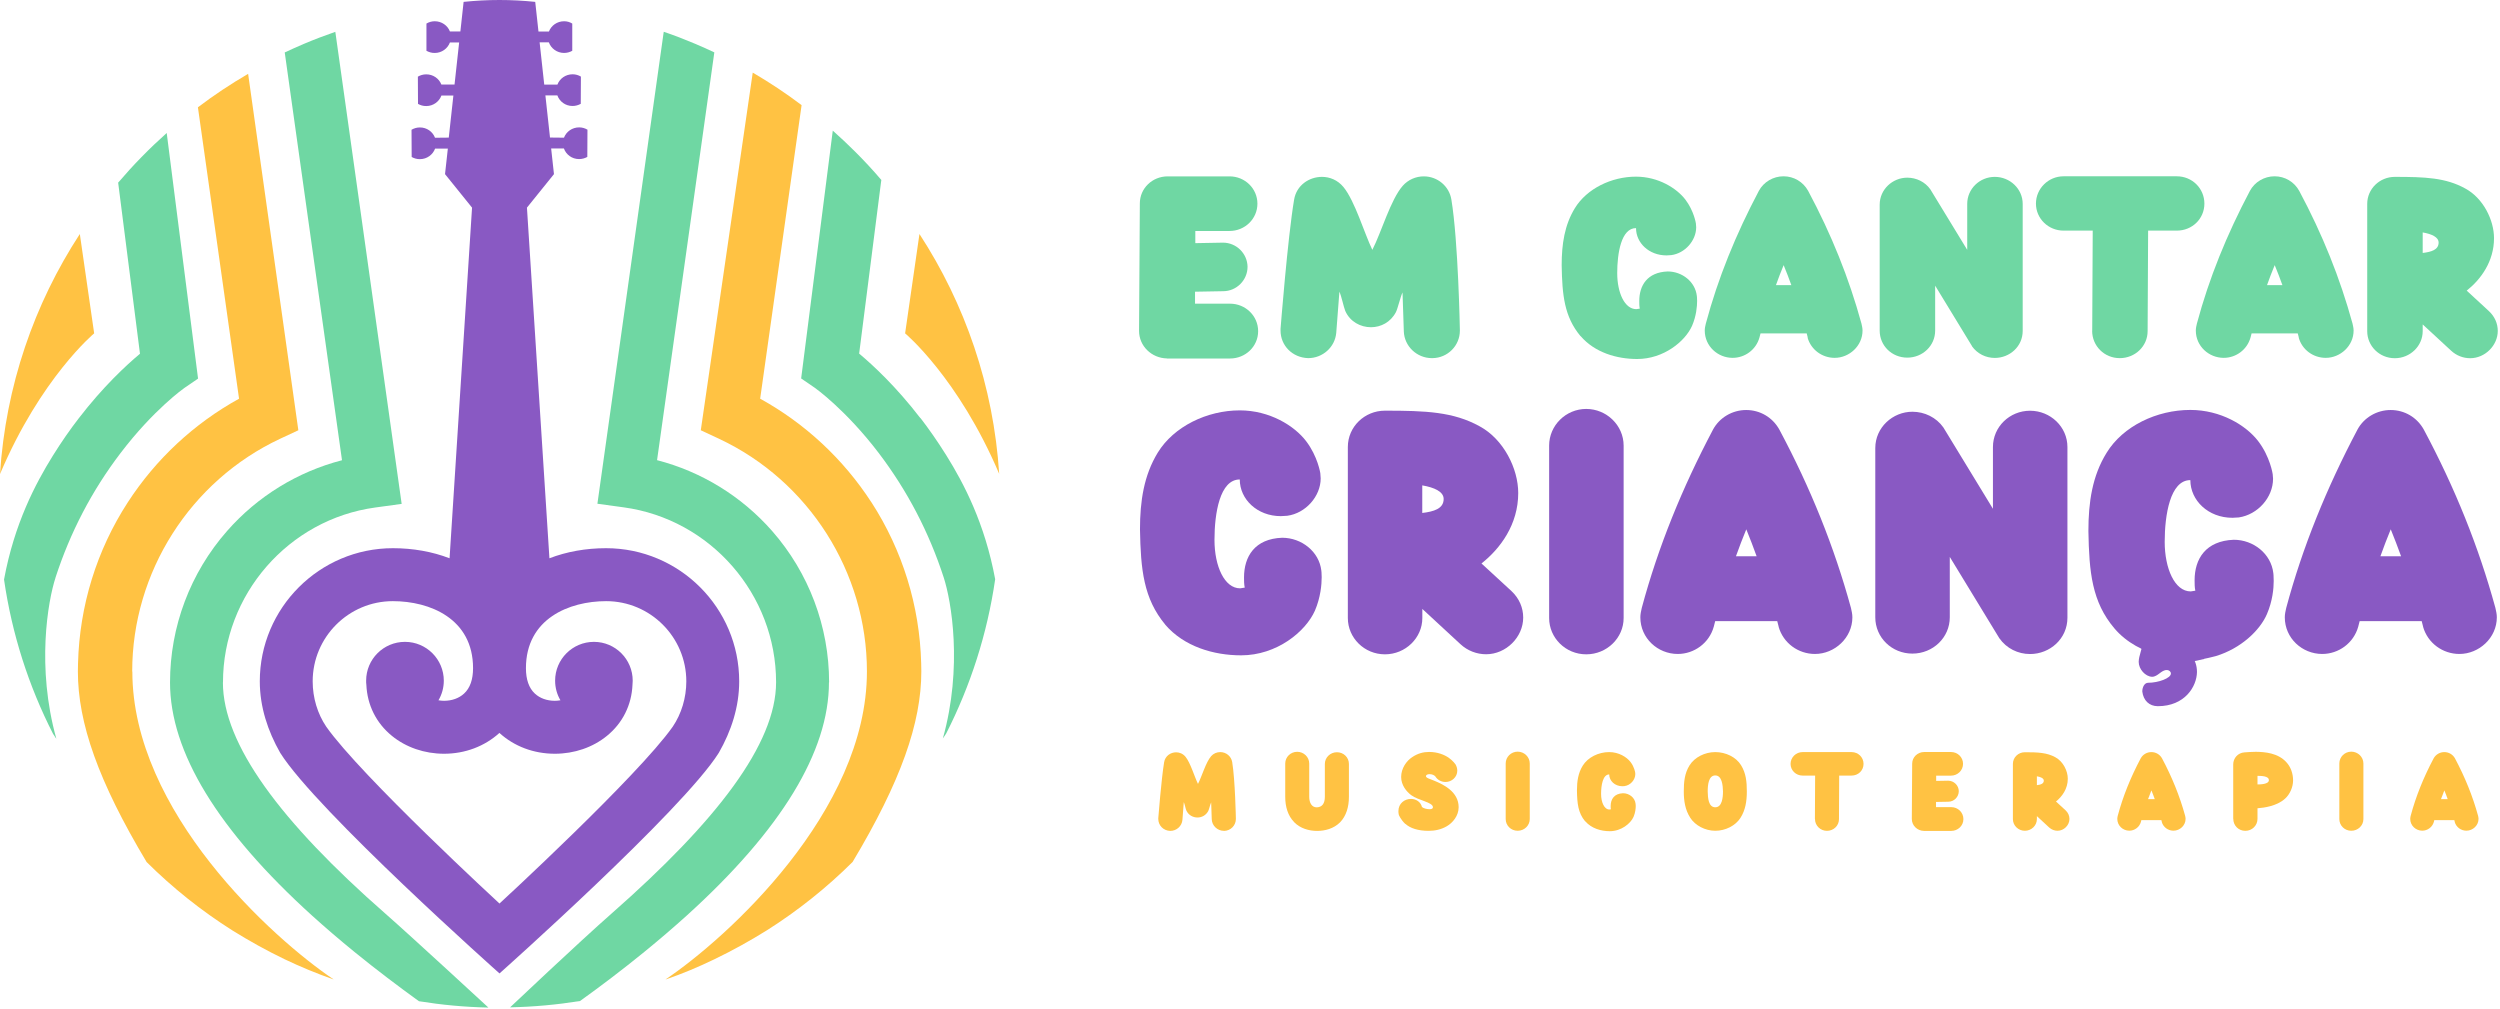 <svg xmlns="http://www.w3.org/2000/svg" width="347" height="140" viewBox="0 0 347 140" fill="none"><g clip-path="url(#clip0_1119_817)"><path d="M115.08 94.72C115.08 86.97 112.27 79.51 107.16 73.69C102.92 68.87 97.35 65.46 91.2 63.87L98.07 14.96L99.11 7.54L99.15 7.27C98.27 6.86 97.39 6.46 96.49 6.08C95.05 5.47 93.6 4.91 92.13 4.41L92.09 4.67L91.08 11.85L82.92 69.92L86.57 70.42C98.63 72.07 107.72 82.51 107.72 94.7C107.72 103.25 99.47 113.97 84.94 126.75C80.33 130.8 70.8 139.82 70.8 139.82C74.1 139.75 77.34 139.45 80.51 138.94C83.35 136.9 86.37 134.62 89.41 132.14C91.51 130.43 93.48 128.74 95.33 127.07C108.43 115.2 115.06 104.33 115.06 94.7L115.08 94.72Z" fill="#6FD7A3"></path><path d="M30.95 94.72C30.95 82.53 40.04 72.09 52.1 70.44L55.75 69.94L47.59 11.86L46.58 4.68L46.54 4.42C45.07 4.93 43.62 5.48 42.18 6.09C41.28 6.47 40.4 6.87 39.52 7.28L39.56 7.55L40.6 14.97L47.47 63.88C41.33 65.47 35.76 68.87 31.52 73.7C26.41 79.51 23.6 86.98 23.6 94.73C23.6 104.36 30.23 115.23 43.33 127.1C45.18 128.77 47.15 130.46 49.25 132.17C52.29 134.64 55.31 136.92 58.15 138.97C61.3 139.48 64.52 139.78 67.79 139.85C67.79 139.85 56.98 129.87 53.51 126.83C38.95 114.08 30.94 103.28 30.94 94.73L30.95 94.72Z" fill="#6FD7A3"></path><path d="M120.95 69.72C117.05 63.71 111.75 58.78 105.51 55.34L110.06 23.09L111.22 14.89L111.26 14.59C109.09 12.95 106.83 11.45 104.48 10.08L97.27 59.72L99.8 60.9C112.27 66.75 120.33 79.43 120.33 93.2C120.33 112.66 100.85 130.25 92.37 135.95C92.37 135.95 92.4 135.94 92.42 135.93H92.45C94.7 135.16 96.96 134.21 99.17 133.14C101.69 131.93 104.14 130.56 106.44 129.13C110.75 126.4 114.74 123.22 118.34 119.64C125.05 108.44 127.88 100.32 127.88 93.19C127.88 92.81 127.88 92.43 127.86 92.05C127.65 84.09 125.27 76.39 120.95 69.71V69.72Z" fill="#FFC243"></path><path d="M18.35 93.2C18.35 79.43 26.41 66.75 38.88 60.9L41.41 59.72L35.52 17.93L34.44 10.25C32.02 11.66 29.69 13.21 27.47 14.89L28.63 23.09L33.18 55.34C26.94 58.78 21.64 63.71 17.74 69.72C13.41 76.39 11.04 84.09 10.83 92.06C10.82 92.44 10.81 92.82 10.81 93.2C10.81 100.33 13.64 108.44 20.35 119.65C23.95 123.23 27.94 126.41 32.25 129.14C34.55 130.57 37 131.94 39.52 133.15C41.7 134.19 43.94 135.12 46.25 135.93H46.28C46.28 135.93 46.31 135.95 46.33 135.96C37.86 130.27 18.37 112.67 18.37 93.21L18.35 93.2Z" fill="#FFC243"></path><path d="M7.7 80.18C9.74 73.9 12.75 68.11 16.73 62.89C21.33 56.84 25.56 53.87 25.59 53.85L27.49 52.55L24.26 27.25L23.14 18.46C20.74 20.6 18.49 22.9 16.4 25.35L17.68 35.39L19.43 49.1C17.5 50.71 14.3 53.68 10.93 58.06C9.78 59.55 8.56 61.28 7.33 63.26C4.92 67.14 1.99 72.69 0.56 80.44C1.66 88.04 3.99 95.24 7.35 101.83C7.66 102.34 7.82 102.53 7.82 102.53C5.04 92.6 6.65 83.43 7.7 80.2V80.18Z" fill="#6FD7A3"></path><path d="M60.38 19.12C60.06 18.28 59.24 17.68 58.27 17.69C57.85 17.69 57.46 17.81 57.12 18.01L57.14 21.79C57.48 21.98 57.87 22.1 58.29 22.09C59.26 22.09 60.08 21.47 60.39 20.63H62.16L61.77 24.17L65.52 28.82L62.4 77.49C60.01 76.57 57.34 76.09 54.54 76.09C44.35 76.09 36.06 84.38 36.06 94.57C36.06 98.12 37.17 101.47 38.89 104.49C43.92 112.51 69.34 135.12 69.34 135.12V125.42C69.34 125.42 50.12 107.73 45.28 100.86C44.08 99.08 43.4 96.87 43.4 94.57C43.4 88.43 48.39 83.44 54.53 83.44C59.67 83.44 65.66 85.87 65.66 92.74C65.66 94.32 65.24 95.51 64.41 96.27C63.72 96.91 62.73 97.27 61.64 97.27C61.41 97.27 61.14 97.25 60.86 97.2C61.33 96.4 61.6 95.47 61.6 94.48C61.6 91.51 59.19 89.09 56.21 89.09C53.23 89.09 50.82 91.5 50.82 94.48C50.82 94.67 50.82 94.85 50.85 95.04C50.97 97.86 52.22 100.37 54.4 102.14C56.36 103.74 58.93 104.62 61.63 104.62C64.55 104.62 67.27 103.59 69.32 101.73C71.37 103.6 74.09 104.62 77.01 104.62C79.71 104.62 82.28 103.74 84.24 102.14C86.42 100.37 87.67 97.86 87.79 95.04C87.81 94.86 87.82 94.67 87.82 94.48C87.82 91.51 85.41 89.09 82.44 89.09C79.47 89.09 77.05 91.5 77.05 94.48C77.05 95.47 77.32 96.41 77.79 97.2C77.51 97.25 77.24 97.27 77.01 97.27C75.92 97.27 74.94 96.92 74.24 96.27C73.41 95.5 73 94.31 73 92.74C73 85.88 79 83.44 84.13 83.44C90.27 83.44 95.26 88.43 95.26 94.57C95.26 96.87 94.58 99.08 93.38 100.86C88.54 107.73 69.32 125.42 69.32 125.42V135.12C69.32 135.12 94.73 112.51 99.77 104.49C101.5 101.47 102.6 98.12 102.6 94.57C102.6 84.38 94.31 76.09 84.12 76.09C81.32 76.09 78.65 76.57 76.26 77.49L73.14 28.82L76.89 24.17L76.5 20.61H78.27C78.58 21.47 79.4 22.08 80.37 22.08C80.79 22.08 81.18 21.97 81.52 21.78L81.54 18C81.2 17.8 80.81 17.68 80.39 17.68C79.42 17.68 78.6 18.27 78.28 19.11L76.34 19.09L75.7 13.24H77.36C77.67 14.1 78.49 14.71 79.46 14.71C79.88 14.71 80.27 14.6 80.61 14.41L80.63 10.63C80.29 10.43 79.9 10.31 79.48 10.31C78.51 10.31 77.69 10.9 77.37 11.74H75.54L74.9 5.88H76.18C76.49 6.73 77.31 7.34 78.28 7.35C78.7 7.35 79.09 7.24 79.43 7.05V3.27C79.11 3.07 78.72 2.95 78.3 2.95C77.33 2.95 76.51 3.54 76.19 4.38H74.74L74.29 0.26C72.64 0.09 70.98 0 69.32 0C67.66 0 66 0.09 64.35 0.26L63.9 4.37H62.45C62.13 3.54 61.31 2.95 60.34 2.95C59.92 2.95 59.53 3.07 59.19 3.27V7.05C59.54 7.24 59.93 7.36 60.35 7.35C61.32 7.35 62.14 6.73 62.45 5.89H63.73L63.09 11.73H61.26C60.94 10.9 60.11 10.31 59.15 10.32C58.73 10.32 58.34 10.44 58 10.64L58.02 14.42C58.36 14.61 58.75 14.73 59.17 14.72C60.14 14.72 60.96 14.1 61.27 13.26H62.93L62.29 19.1L60.35 19.12H60.38Z" fill="#8959C3"></path><path d="M138.69 65.8C137.9 53.56 133.94 42.181 127.62 32.48L125.63 46.27C125.63 46.27 133.03 52.441 138.7 65.8H138.69Z" fill="#FFC243"></path><path d="M13.07 46.27L11.08 32.48C4.75 42.181 0.79 53.56 0 65.8C5.66 52.441 13.07 46.27 13.07 46.27Z" fill="#FFC243"></path><path d="M127.75 58.04C124.38 53.66 121.19 50.7 119.25 49.08L121 35.37L122.28 25.33L122.33 24.98C121.17 23.62 119.95 22.3 118.67 21.03C117.67 20.03 116.64 19.07 115.59 18.13L115.55 18.44L114.43 27.23L111.2 52.53L113.1 53.83C113.1 53.83 117.36 56.83 121.96 62.87C125.93 68.09 128.95 73.88 130.99 80.16C132.04 83.39 133.65 92.57 130.87 102.49C130.87 102.49 131.03 102.29 131.34 101.79C134.69 95.2 137.03 88 138.13 80.4C136.7 72.65 133.78 67.1 131.36 63.22C130.13 61.25 128.91 59.51 127.76 58.02L127.75 58.04Z" fill="#6FD7A3"></path><path d="M161.97 49.749C159.83 49.709 158.1 48.02 158.1 45.929L158.21 28.23C158.21 26.14 159.94 24.48 162.08 24.48H170.66C172.8 24.48 174.53 26.169 174.53 28.27C174.53 30.369 172.8 32.059 170.66 32.059H165.91V33.749L169.74 33.679C171.62 33.679 173.13 35.19 173.16 37.029C173.16 38.87 171.65 40.419 169.77 40.419L165.87 40.489V42.15H170.73C172.87 42.15 174.63 43.84 174.63 45.969C174.63 48.099 172.86 49.76 170.73 49.76H161.97V49.749Z" fill="#6FD7A3"></path><path d="M198.75 49.709C196.65 49.709 194.92 48.05 194.85 45.999L194.67 40.59C194.38 41.2 194.01 42.83 193.75 43.33C193.01 44.739 191.65 45.419 190.29 45.419C188.85 45.419 187.38 44.66 186.72 43.15C186.5 42.609 186.2 41.13 185.91 40.48L185.47 46.209C185.29 48.19 183.59 49.709 181.57 49.709C179.36 49.639 177.74 47.94 177.74 45.889V45.639C177.74 45.639 178.73 32.989 179.62 27.72C179.95 25.7 181.72 24.549 183.49 24.549C184.56 24.549 185.66 24.98 186.47 25.959C188.05 27.869 189.38 32.41 190.48 34.679C191.73 32.26 193.02 27.689 194.71 25.779C195.45 24.95 196.51 24.48 197.62 24.48C199.53 24.48 201.15 25.849 201.45 27.689C202.41 33.459 202.63 45.819 202.63 45.819V45.889C202.63 47.98 200.94 49.679 198.84 49.709H198.77H198.75Z" fill="#6FD7A3"></path><path d="M219.37 46.65C217.12 43.95 216.83 40.95 216.76 36.809C216.76 33.889 217.16 31.22 218.6 28.88C220.26 26.18 223.68 24.52 227.07 24.52C230.16 24.52 232.7 26.11 233.92 27.689C235.13 29.279 235.39 31.009 235.39 31.009L235.43 31.549C235.43 33.389 233.88 35.16 231.97 35.41L231.31 35.45C228.88 35.45 227.08 33.719 227.08 31.66C225.02 31.66 224.47 35.16 224.47 37.9C224.47 40.639 225.5 42.91 227.12 42.91L227.6 42.84C227.53 42.48 227.53 42.12 227.53 41.789C227.53 39.63 228.63 37.789 231.47 37.679C233.5 37.679 235.3 39.12 235.52 41.069C235.52 41.069 235.56 41.319 235.56 41.76C235.56 42.52 235.45 43.849 234.86 45.219C233.9 47.38 230.92 49.83 227.24 49.83C224.4 49.83 221.35 48.929 219.4 46.66L219.37 46.65Z" fill="#6FD7A3"></path><path d="M250.92 46.86L250.77 46.28H244.36L244.21 46.86C243.73 48.55 242.19 49.67 240.49 49.67C238.43 49.67 236.62 48.05 236.62 45.88C236.62 45.56 236.69 45.23 236.77 44.91C238.46 38.6 240.93 32.54 244.13 26.49C244.79 25.26 246.12 24.47 247.55 24.47C248.98 24.47 250.27 25.23 250.97 26.49C254.21 32.55 256.64 38.6 258.37 44.91C258.44 45.23 258.52 45.56 258.52 45.88C258.52 48.01 256.68 49.67 254.65 49.67C252.92 49.67 251.37 48.55 250.89 46.86H250.92ZM247.57 36.8C247.2 37.7 246.83 38.64 246.5 39.58H248.64C248.31 38.64 247.94 37.71 247.57 36.8Z" fill="#6FD7A3"></path><path d="M273.72 48.05L268.6 39.65V45.89C268.6 47.98 266.87 49.64 264.73 49.64C262.59 49.64 260.9 47.98 260.9 45.89V28.41C260.9 26.28 262.7 24.66 264.73 24.66C265.98 24.66 267.2 25.24 267.93 26.28L273.05 34.68V28.3C273.05 26.21 274.78 24.55 276.88 24.55C278.98 24.55 280.75 26.21 280.75 28.3V45.93C280.75 48.09 278.95 49.68 276.88 49.68C275.63 49.68 274.45 49.1 273.71 48.06L273.72 48.05Z" fill="#6FD7A3"></path><path d="M290.4 45.93L290.47 32.01H286.42C284.32 32.01 282.59 30.35 282.59 28.26C282.59 26.17 284.32 24.47 286.42 24.47H302.14C304.28 24.47 305.97 26.16 305.97 28.26C305.97 30.36 304.28 32.01 302.14 32.01H298.16L298.09 45.96C298.09 48.05 296.36 49.71 294.22 49.71C292.08 49.71 290.39 48.02 290.39 45.92L290.4 45.93Z" fill="#6FD7A3"></path><path d="M319.08 46.86L318.93 46.28H312.52L312.37 46.86C311.89 48.55 310.35 49.67 308.65 49.67C306.59 49.67 304.78 48.05 304.78 45.88C304.78 45.56 304.85 45.23 304.93 44.91C306.62 38.6 309.09 32.54 312.29 26.49C312.95 25.26 314.28 24.47 315.71 24.47C317.14 24.47 318.43 25.23 319.13 26.49C322.37 32.55 324.8 38.6 326.53 44.91C326.6 45.23 326.68 45.56 326.68 45.88C326.68 48.01 324.84 49.67 322.81 49.67C321.08 49.67 319.53 48.55 319.06 46.86H319.08ZM315.73 36.8C315.36 37.7 314.99 38.64 314.66 39.58H316.8C316.47 38.64 316.1 37.71 315.73 36.8Z" fill="#6FD7A3"></path><path d="M340.21 48.67L336.27 45.03V45.97C336.27 48.02 334.54 49.72 332.4 49.72C330.26 49.72 328.57 48.03 328.57 45.97V28.3C328.57 26.21 330.3 24.55 332.4 24.55C336.6 24.55 339.47 24.66 342.19 26.17C344.66 27.5 346.17 30.53 346.17 33.06C346.17 36.3 344.33 38.79 342.38 40.34L345.47 43.19C346.28 43.95 346.69 44.92 346.69 45.93C346.69 47.95 344.92 49.72 342.86 49.72C341.9 49.72 340.95 49.36 340.21 48.67ZM338.48 33.67C338.48 32.91 337.52 32.48 336.27 32.26V35.11C337.45 34.97 338.48 34.68 338.48 33.67Z" fill="#6FD7A3"></path><path d="M161.74 86.7C158.72 83.07 158.33 79.05 158.23 73.48C158.23 69.56 158.77 65.97 160.7 62.82C162.93 59.19 167.53 56.96 172.08 56.96C176.23 56.96 179.65 59.09 181.28 61.22C182.91 63.35 183.26 65.68 183.26 65.68L183.31 66.41C183.31 68.88 181.23 71.25 178.66 71.59L177.77 71.64C174.51 71.64 172.08 69.31 172.08 66.55C169.31 66.55 168.57 71.25 168.57 74.93C168.57 78.61 169.96 81.66 172.13 81.66L172.77 81.56C172.67 81.08 172.67 80.59 172.67 80.16C172.67 77.25 174.15 74.78 177.96 74.64C180.68 74.64 183.1 76.58 183.4 79.19C183.4 79.19 183.45 79.53 183.45 80.11C183.45 81.13 183.3 82.92 182.51 84.76C181.22 87.67 177.22 90.96 172.27 90.96C168.46 90.96 164.35 89.75 161.73 86.7H161.74Z" fill="#8959C3"></path><path d="M202.71 89.41L197.42 84.52V85.78C197.42 88.54 195.09 90.82 192.23 90.82C189.37 90.82 187.08 88.54 187.08 85.78V62.04C187.08 59.23 189.41 57 192.23 57C197.87 57 201.73 57.15 205.39 59.18C208.7 60.97 210.73 65.04 210.73 68.43C210.73 72.79 208.26 76.13 205.63 78.21L209.79 82.04C210.88 83.06 211.42 84.37 211.42 85.72C211.42 88.43 209.05 90.81 206.27 90.81C204.98 90.81 203.7 90.33 202.71 89.41ZM200.38 69.26C200.38 68.24 199.09 67.66 197.41 67.37V71.2C198.99 71.01 200.38 70.62 200.38 69.26Z" fill="#8959C3"></path><path d="M215.02 85.78V61.85C215.02 59.04 217.35 56.76 220.17 56.76C222.99 56.76 225.36 59.04 225.36 61.85V85.78C225.36 88.54 223.04 90.82 220.17 90.82C217.3 90.82 215.02 88.54 215.02 85.78Z" fill="#8959C3"></path><path d="M246.88 86.99L246.68 86.21H238.07L237.87 86.99C237.23 89.27 235.15 90.77 232.87 90.77C230.1 90.77 227.68 88.59 227.68 85.68C227.68 85.24 227.78 84.81 227.88 84.37C230.16 75.89 233.47 67.76 237.77 59.62C238.66 57.97 240.44 56.91 242.37 56.91C244.3 56.91 246.03 57.93 246.97 59.62C251.32 67.76 254.59 75.9 256.91 84.37C257.01 84.81 257.11 85.24 257.11 85.68C257.11 88.54 254.64 90.77 251.92 90.77C249.6 90.77 247.52 89.27 246.87 86.99H246.88ZM242.38 73.48C241.89 74.69 241.39 75.95 240.95 77.21H243.82C243.37 75.95 242.88 74.69 242.39 73.48H242.38Z" fill="#8959C3"></path><path d="M277.51 88.59L270.63 77.3V85.68C270.63 88.49 268.3 90.72 265.44 90.72C262.58 90.72 260.29 88.49 260.29 85.68V62.19C260.29 59.33 262.71 57.15 265.44 57.15C267.12 57.15 268.75 57.93 269.74 59.33L276.62 70.62V62.05C276.62 59.24 278.94 57.01 281.77 57.01C284.6 57.01 286.96 59.24 286.96 62.05V85.74C286.96 88.65 284.54 90.78 281.77 90.78C280.09 90.78 278.51 90 277.52 88.6L277.51 88.59Z" fill="#8959C3"></path><path d="M300.01 91.059L299.68 92.309C301.77 92.359 303.86 91.959 305.92 91.469L305.95 91.439C306.3 91.379 306.64 91.289 306.98 91.209C307.18 91.159 307.38 91.109 307.58 91.059C311.04 89.999 313.67 87.509 314.65 85.239C315.44 83.399 315.59 81.659 315.59 80.639C315.59 79.959 315.54 79.569 315.54 79.569C315.24 76.859 312.77 74.919 310.05 74.919C306.14 75.069 304.61 77.579 304.61 80.539C304.61 81.019 304.61 81.509 304.71 81.989L304.07 82.089C301.84 82.089 300.46 78.889 300.46 75.209C300.46 71.529 301.2 66.639 304.02 66.639C304.02 69.449 306.49 71.869 309.86 71.869L310.75 71.819C313.37 71.429 315.5 69.059 315.5 66.439L315.45 65.809C315.45 65.809 315.1 63.389 313.42 61.209C311.74 59.029 308.23 56.899 304.02 56.899C299.37 56.899 294.67 59.129 292.39 62.859C290.41 66.059 289.87 69.689 289.87 73.709C289.97 79.429 290.36 83.539 293.48 87.219C295.16 89.209 297.54 90.419 300.01 91.049V91.059Z" fill="#8959C3"></path><path d="M336.33 86.99L336.13 86.21H327.52L327.32 86.99C326.68 89.27 324.6 90.77 322.32 90.77C319.55 90.77 317.13 88.59 317.13 85.68C317.13 85.24 317.23 84.81 317.33 84.37C319.61 75.89 322.92 67.76 327.22 59.62C328.11 57.97 329.89 56.91 331.82 56.91C333.75 56.91 335.48 57.93 336.42 59.62C340.77 67.76 344.04 75.9 346.36 84.37C346.46 84.81 346.56 85.24 346.56 85.68C346.56 88.54 344.09 90.77 341.37 90.77C339.05 90.77 336.97 89.27 336.32 86.99H336.33ZM331.83 73.48C331.34 74.69 330.84 75.95 330.4 77.21H333.27C332.82 75.95 332.33 74.69 331.84 73.48H331.83Z" fill="#8959C3"></path><path d="M302.05 90.049C301.74 90.049 301.43 90.129 301.09 90.199L302.17 89.179C302.17 89.179 302.21 89.179 302.23 89.169C301.02 88.889 299.78 88.589 299.14 88.969C298.53 89.319 297.92 89.579 297.32 89.739L296.93 91.219C296.89 91.449 296.85 91.669 296.85 91.859C296.85 92.879 297.77 93.899 298.7 93.939C299.51 93.939 299.97 92.999 300.74 92.999C301.09 92.999 301.32 93.229 301.32 93.489C301.32 94.129 299.59 94.769 298.16 94.769C297.66 94.769 297.35 95.369 297.35 95.979C297.5 97.229 298.31 98.019 299.51 98.019C303.21 98.019 304.91 95.339 304.94 93.269C304.94 91.459 303.78 90.059 302.05 90.059V90.049Z" fill="#8959C3"></path><path d="M169.88 115.32C168.97 115.32 168.22 114.6 168.19 113.71L168.11 111.37C167.98 111.64 167.82 112.34 167.71 112.56C167.39 113.17 166.8 113.47 166.21 113.47C165.59 113.47 164.95 113.14 164.66 112.49C164.56 112.26 164.44 111.61 164.31 111.33L164.12 113.81C164.04 114.67 163.31 115.33 162.43 115.33C161.47 115.3 160.77 114.56 160.77 113.67V113.56C160.77 113.56 161.2 108.08 161.58 105.8C161.72 104.92 162.49 104.42 163.25 104.42C163.71 104.42 164.19 104.61 164.54 105.03C165.23 105.86 165.8 107.83 166.28 108.81C166.82 107.76 167.38 105.78 168.11 104.95C168.43 104.59 168.89 104.39 169.37 104.39C170.2 104.39 170.9 104.98 171.03 105.78C171.44 108.28 171.54 113.64 171.54 113.64V113.67C171.54 114.58 170.81 115.31 169.9 115.33H169.87L169.88 115.32Z" fill="#FFC243"></path><path d="M179.62 114.1C178.76 113.22 178.39 111.98 178.39 110.59V105.98C178.39 105.07 179.14 104.35 180.05 104.35C180.96 104.35 181.72 105.07 181.72 105.98V110.59C181.72 111.42 182.07 112.06 182.76 112.06C183.51 112.04 183.89 111.53 183.89 110.59V106.03C183.89 105.14 184.64 104.41 185.57 104.41C186.5 104.41 187.23 105.14 187.23 106.03V110.59C187.23 112 186.86 113.25 186 114.14C185.12 115.02 183.91 115.33 182.81 115.33C181.71 115.33 180.48 115 179.62 114.11V114.1Z" fill="#FFC243"></path><path d="M195.05 114.36C194.4 113.74 194.16 113.11 194.16 113.11C194.11 112.92 194.1 112.75 194.1 112.58C194.1 111.52 194.95 110.89 195.84 110.89C196.53 110.89 197.18 111.28 197.37 112.01C197.58 112.21 198.07 112.32 198.44 112.32C198.76 112.32 198.89 112.2 198.89 112.04C198.89 111.35 196.83 111.09 195.88 110.37C195.23 109.89 194.48 108.98 194.48 107.85C194.48 106.65 195.21 105.62 196 105.1C196.78 104.57 197.56 104.37 198.36 104.37C199.54 104.37 200.48 104.76 201.09 105.18C201.7 105.62 202.03 106.1 202.03 106.1C202.19 106.38 202.27 106.68 202.27 106.98C202.27 107.84 201.52 108.54 200.64 108.54C200.08 108.54 199.52 108.26 199.22 107.76C199.09 107.62 198.82 107.45 198.41 107.45C198.12 107.45 197.92 107.58 197.92 107.73C197.92 108.01 198.61 108.15 199.16 108.4C200.31 108.88 202.46 109.88 202.46 112.04C202.46 113.24 201.63 114.21 200.82 114.68C200.01 115.15 199.15 115.32 198.28 115.32C196.84 115.32 195.73 114.96 195.07 114.35L195.05 114.36Z" fill="#FFC243"></path><path d="M208.99 113.69V105.97C208.99 105.06 209.74 104.33 210.65 104.33C211.56 104.33 212.33 105.06 212.33 105.97V113.69C212.33 114.58 211.58 115.31 210.65 115.31C209.72 115.31 208.99 114.58 208.99 113.69Z" fill="#FFC243"></path><path d="M220.01 113.99C219.04 112.82 218.91 111.52 218.88 109.72C218.88 108.45 219.05 107.3 219.68 106.28C220.4 105.11 221.88 104.39 223.35 104.39C224.69 104.39 225.79 105.08 226.32 105.77C226.85 106.46 226.96 107.21 226.96 107.21L226.98 107.44C226.98 108.24 226.31 109 225.48 109.11L225.19 109.13C224.14 109.13 223.36 108.38 223.36 107.49C222.47 107.49 222.23 109.01 222.23 110.19C222.23 111.37 222.68 112.36 223.38 112.36L223.59 112.33C223.56 112.17 223.56 112.02 223.56 111.88C223.56 110.94 224.04 110.15 225.27 110.1C226.15 110.1 226.93 110.72 227.02 111.57C227.02 111.57 227.04 111.68 227.04 111.87C227.04 112.2 226.99 112.78 226.74 113.37C226.33 114.31 225.03 115.37 223.44 115.37C222.21 115.37 220.89 114.98 220.04 114L220.01 113.99Z" fill="#FFC243"></path><path d="M234.6 113.49C233.9 112.41 233.71 111.16 233.71 109.85C233.71 108.54 233.82 107.33 234.51 106.23C235.2 105.12 236.62 104.39 238.08 104.39C239.54 104.39 240.97 105.09 241.65 106.2C242.35 107.31 242.46 108.53 242.46 109.86C242.46 111.19 242.27 112.45 241.57 113.53C240.87 114.62 239.48 115.31 238.08 115.31C236.68 115.31 235.29 114.58 234.6 113.5V113.49ZM239.15 109.85C239.13 108.99 239.01 107.63 238.08 107.63C237.15 107.63 237.03 108.94 237.03 109.85C237.05 110.76 237.13 112.05 238.08 112.05C239.03 112.05 239.15 110.69 239.15 109.85Z" fill="#FFC243"></path><path d="M251.91 113.68L251.94 107.65H250.19C249.28 107.65 248.53 106.93 248.53 106.03C248.53 105.13 249.28 104.39 250.19 104.39H257C257.93 104.39 258.66 105.12 258.66 106.03C258.66 106.94 257.93 107.65 257 107.65H255.28L255.25 113.7C255.25 114.61 254.5 115.32 253.58 115.32C252.66 115.32 251.92 114.59 251.92 113.68H251.91Z" fill="#FFC243"></path><path d="M267.04 115.33C266.11 115.31 265.36 114.58 265.36 113.67L265.41 106C265.41 105.09 266.16 104.38 267.08 104.38H270.8C271.73 104.38 272.47 105.11 272.47 106.02C272.47 106.93 271.72 107.66 270.8 107.66H268.74V108.39L270.4 108.36C271.21 108.36 271.87 109.02 271.88 109.81C271.88 110.61 271.23 111.28 270.41 111.28L268.72 111.31V112.03H270.83C271.76 112.03 272.52 112.76 272.52 113.69C272.52 114.62 271.75 115.33 270.83 115.33H267.03H267.04Z" fill="#FFC243"></path><path d="M284.43 114.86L282.72 113.28V113.69C282.72 114.58 281.97 115.31 281.05 115.31C280.13 115.31 279.39 114.58 279.39 113.69V106.03C279.39 105.12 280.14 104.41 281.05 104.41C282.87 104.41 284.11 104.46 285.29 105.11C286.36 105.69 287.01 107 287.01 108.09C287.01 109.5 286.21 110.57 285.37 111.25L286.71 112.48C287.06 112.81 287.24 113.23 287.24 113.67C287.24 114.54 286.47 115.31 285.58 115.31C285.17 115.31 284.75 115.15 284.43 114.86ZM283.68 108.36C283.68 108.03 283.27 107.84 282.72 107.75V108.98C283.23 108.92 283.68 108.79 283.68 108.35V108.36Z" fill="#FFC243"></path><path d="M300.06 114.08L300 113.83H297.22L297.16 114.08C296.95 114.81 296.28 115.3 295.55 115.3C294.66 115.3 293.88 114.6 293.88 113.66C293.88 113.52 293.91 113.38 293.94 113.24C294.67 110.51 295.74 107.88 297.13 105.26C297.42 104.73 297.99 104.39 298.61 104.39C299.23 104.39 299.79 104.72 300.09 105.26C301.49 107.89 302.55 110.51 303.3 113.24C303.33 113.38 303.36 113.52 303.36 113.66C303.36 114.58 302.56 115.3 301.68 115.3C300.93 115.3 300.26 114.82 300.05 114.08H300.06ZM298.61 109.72C298.45 110.11 298.29 110.52 298.15 110.92H299.08C298.94 110.51 298.78 110.11 298.62 109.72H298.61Z" fill="#FFC243"></path><path d="M309.97 113.65V106.1C309.97 105.24 310.61 104.49 311.53 104.43C311.99 104.4 312.54 104.35 313.13 104.35C314.37 104.37 316.18 104.51 317.34 105.79C317.95 106.43 318.28 107.37 318.28 108.32C318.28 109.27 317.82 110.26 317.18 110.84C316.54 111.42 315.82 111.7 315.14 111.89C314.52 112.06 313.88 112.15 313.34 112.19V113.66C313.34 114.58 312.59 115.32 311.65 115.32C310.71 115.32 309.98 114.59 309.98 113.66L309.97 113.65ZM314.92 108.28C314.92 107.69 313.8 107.69 313.34 107.69V108.88C313.72 108.88 314.92 108.86 314.92 108.29V108.28Z" fill="#FFC243"></path><path d="M324.7 113.69V105.97C324.7 105.06 325.45 104.33 326.36 104.33C327.27 104.33 328.04 105.06 328.04 105.97V113.69C328.04 114.58 327.29 115.31 326.36 115.31C325.43 115.31 324.7 114.58 324.7 113.69Z" fill="#FFC243"></path><path d="M340.72 114.08L340.66 113.83H337.88L337.82 114.08C337.61 114.81 336.94 115.3 336.21 115.3C335.32 115.3 334.54 114.6 334.54 113.66C334.54 113.52 334.57 113.38 334.6 113.24C335.33 110.51 336.4 107.88 337.79 105.26C338.08 104.73 338.65 104.39 339.27 104.39C339.89 104.39 340.45 104.72 340.75 105.26C342.15 107.89 343.21 110.51 343.96 113.24C343.99 113.38 344.02 113.52 344.02 113.66C344.02 114.58 343.22 115.3 342.34 115.3C341.59 115.3 340.92 114.82 340.71 114.08H340.72ZM339.27 109.72C339.11 110.11 338.95 110.52 338.81 110.92H339.74C339.6 110.51 339.44 110.11 339.28 109.72H339.27Z" fill="#FFC243"></path></g><defs><clipPath id="clip0_1119_817"><rect width="346.69" height="139.84" fill="white"></rect></clipPath></defs></svg>